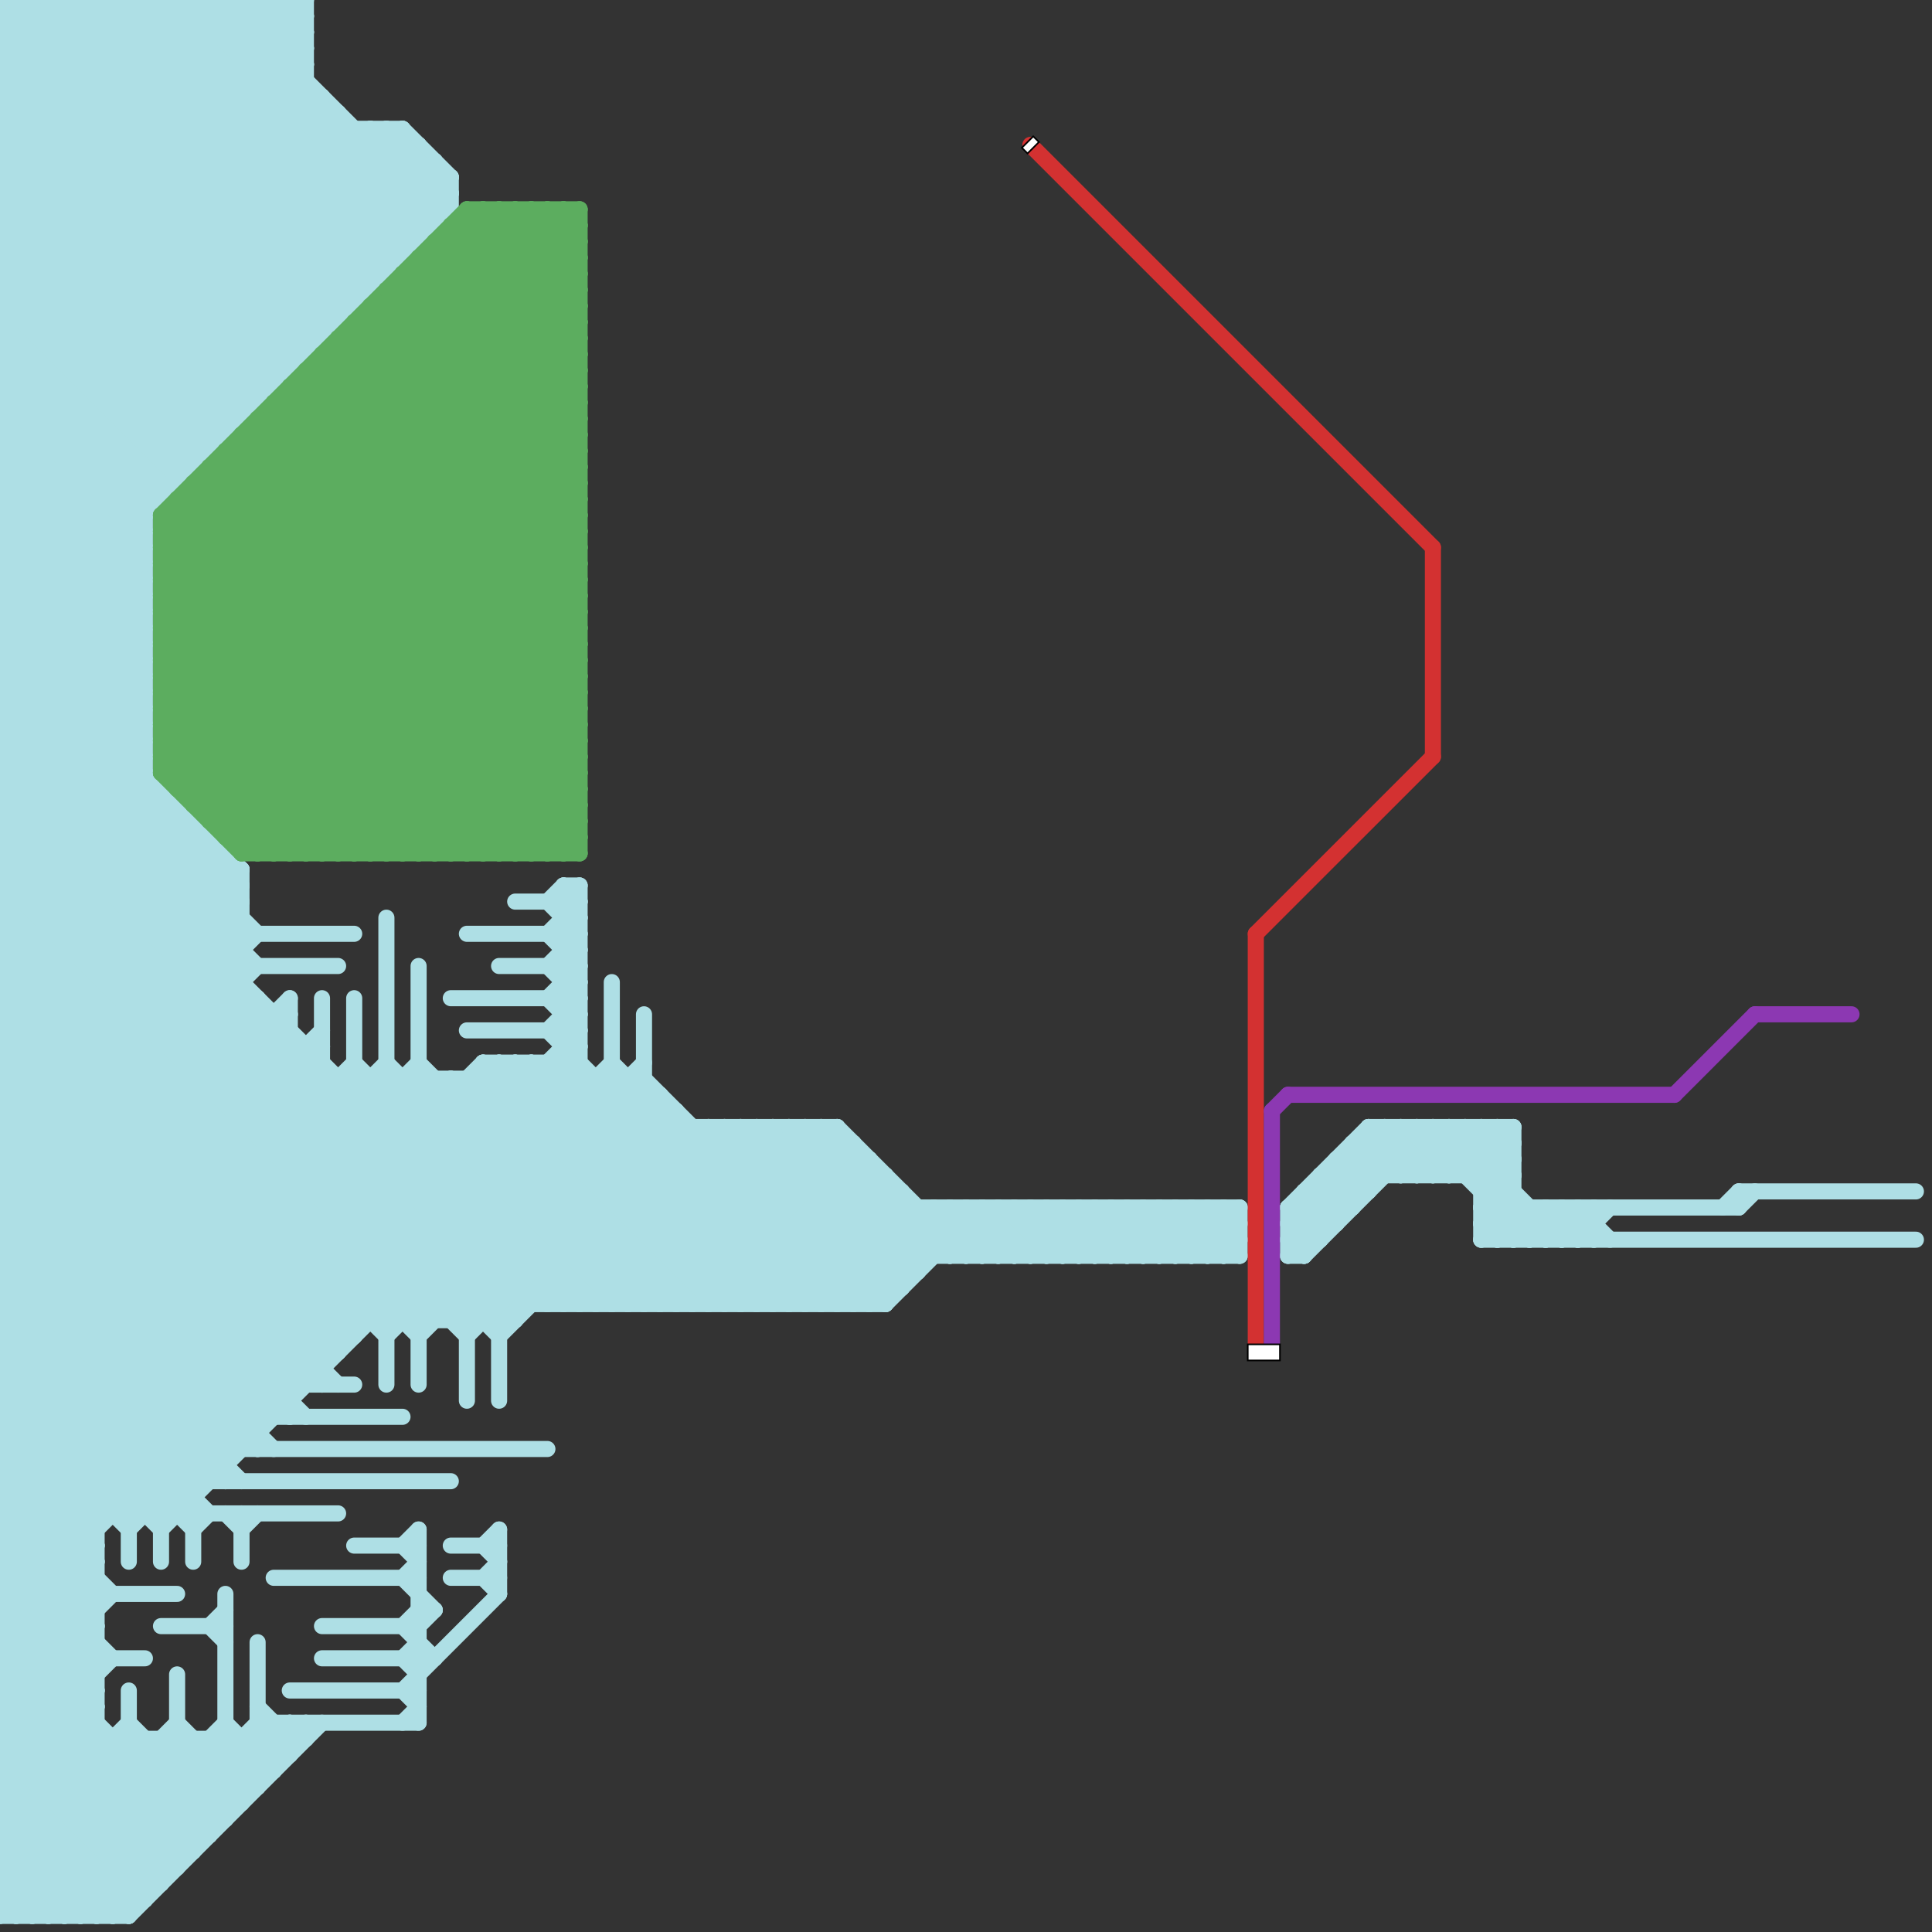 
<svg version="1.1" xmlns="http://www.w3.org/2000/svg" viewBox="0 0 120 120">
<rect x="0" y="0" width="120" height="120" fill="#333333" stroke="none"/>
<style>text { font: 1px Helvetica; font-weight: 600; white-space: pre; dominant-baseline: central; } line { stroke-width: 1; fill: none; stroke-linecap: round; stroke-linejoin: round; } .c0 { stroke: #aedfe5 } .c1 { stroke: #5cad5f } .c2 { stroke: #d33131 } .c3 { stroke: #8c38b2 }</style><defs></defs><line class="c0" x1="0" y1="104" x2="11" y2="115"/><line class="c0" x1="13" y1="108" x2="16" y2="111"/><line class="c0" x1="15" y1="0" x2="19" y2="4"/><line class="c0" x1="0" y1="17" x2="24" y2="17"/><line class="c0" x1="0" y1="36" x2="26" y2="10"/><line class="c0" x1="67" y1="78" x2="70" y2="75"/><line class="c0" x1="31" y1="82" x2="43" y2="70"/><line class="c0" x1="61" y1="78" x2="64" y2="75"/><line class="c0" x1="47" y1="70" x2="56" y2="79"/><line class="c0" x1="0" y1="106" x2="6" y2="106"/><line class="c0" x1="9" y1="0" x2="9" y2="94"/><line class="c0" x1="69" y1="78" x2="72" y2="75"/><line class="c0" x1="0" y1="3" x2="3" y2="0"/><line class="c0" x1="0" y1="33" x2="25" y2="8"/><line class="c0" x1="16" y1="108" x2="17" y2="109"/><line class="c0" x1="44" y1="81" x2="53" y2="72"/><line class="c0" x1="0" y1="109" x2="9" y2="118"/><line class="c0" x1="26" y1="100" x2="27" y2="100"/><line class="c0" x1="9" y1="108" x2="9" y2="118"/><line class="c0" x1="50" y1="70" x2="58" y2="78"/><line class="c0" x1="0" y1="61" x2="15" y2="61"/><line class="c0" x1="0" y1="109" x2="6" y2="103"/><line class="c0" x1="93" y1="70" x2="94" y2="71"/><line class="c0" x1="0" y1="95" x2="6" y2="101"/><line class="c0" x1="34" y1="56" x2="36" y2="58"/><line class="c0" x1="0" y1="97" x2="6" y2="103"/><line class="c0" x1="0" y1="37" x2="9" y2="37"/><line class="c0" x1="0" y1="29" x2="12" y2="29"/><line class="c0" x1="0" y1="86" x2="8" y2="94"/><line class="c0" x1="0" y1="17" x2="12" y2="29"/><line class="c0" x1="65" y1="75" x2="65" y2="78"/><line class="c0" x1="62" y1="75" x2="65" y2="78"/><line class="c0" x1="0" y1="5" x2="18" y2="23"/><line class="c0" x1="0" y1="96" x2="6" y2="96"/><line class="c0" x1="0" y1="52" x2="31" y2="83"/><line class="c0" x1="64" y1="75" x2="67" y2="78"/><line class="c0" x1="32" y1="66" x2="47" y2="81"/><line class="c0" x1="0" y1="17" x2="17" y2="0"/><line class="c0" x1="30" y1="96" x2="31" y2="97"/><line class="c0" x1="0" y1="69" x2="42" y2="69"/><line class="c0" x1="0" y1="82" x2="32" y2="82"/><line class="c0" x1="26" y1="60" x2="26" y2="86"/><line class="c0" x1="0" y1="84" x2="21" y2="84"/><line class="c0" x1="0" y1="52" x2="13" y2="52"/><line class="c0" x1="25" y1="8" x2="25" y2="16"/><line class="c0" x1="31" y1="95" x2="31" y2="99"/><line class="c0" x1="0" y1="28" x2="21" y2="7"/><line class="c0" x1="0" y1="56" x2="9" y2="47"/><line class="c0" x1="0" y1="58" x2="9" y2="49"/><line class="c0" x1="0" y1="9" x2="9" y2="0"/><line class="c0" x1="30" y1="66" x2="36" y2="66"/><line class="c0" x1="43" y1="70" x2="43" y2="81"/><line class="c0" x1="82" y1="73" x2="84" y2="75"/><line class="c0" x1="35" y1="56" x2="36" y2="55"/><line class="c0" x1="0" y1="114" x2="13" y2="114"/><line class="c0" x1="94" y1="70" x2="94" y2="77"/><line class="c0" x1="35" y1="58" x2="36" y2="57"/><line class="c0" x1="90" y1="70" x2="97" y2="77"/><line class="c0" x1="0" y1="114" x2="5" y2="119"/><line class="c0" x1="12" y1="51" x2="12" y2="97"/><line class="c0" x1="34" y1="62" x2="36" y2="60"/><line class="c0" x1="83" y1="72" x2="94" y2="72"/><line class="c0" x1="34" y1="64" x2="36" y2="62"/><line class="c0" x1="0" y1="7" x2="7" y2="0"/><line class="c0" x1="7" y1="108" x2="7" y2="119"/><line class="c0" x1="88" y1="70" x2="88" y2="73"/><line class="c0" x1="0" y1="64" x2="18" y2="64"/><line class="c0" x1="0" y1="39" x2="9" y2="39"/><line class="c0" x1="51" y1="81" x2="57" y2="75"/><line class="c0" x1="0" y1="117" x2="2" y2="119"/><line class="c0" x1="31" y1="60" x2="36" y2="60"/><line class="c0" x1="28" y1="62" x2="36" y2="62"/><line class="c0" x1="0" y1="21" x2="10" y2="31"/><line class="c0" x1="90" y1="70" x2="90" y2="73"/><line class="c0" x1="80" y1="75" x2="80" y2="78"/><line class="c0" x1="87" y1="73" x2="90" y2="70"/><line class="c0" x1="20" y1="101" x2="26" y2="101"/><line class="c0" x1="0" y1="28" x2="9" y2="37"/><line class="c0" x1="0" y1="22" x2="9" y2="31"/><line class="c0" x1="19" y1="0" x2="19" y2="22"/><line class="c0" x1="0" y1="32" x2="24" y2="8"/><line class="c0" x1="35" y1="60" x2="36" y2="61"/><line class="c0" x1="35" y1="62" x2="36" y2="63"/><line class="c0" x1="0" y1="27" x2="14" y2="27"/><line class="c0" x1="20" y1="103" x2="27" y2="103"/><line class="c0" x1="80" y1="75" x2="84" y2="75"/><line class="c0" x1="0" y1="24" x2="19" y2="5"/><line class="c0" x1="0" y1="35" x2="26" y2="9"/><line class="c0" x1="89" y1="73" x2="92" y2="70"/><line class="c0" x1="14" y1="99" x2="14" y2="113"/><line class="c0" x1="72" y1="78" x2="75" y2="75"/><line class="c0" x1="18" y1="105" x2="26" y2="105"/><line class="c0" x1="96" y1="75" x2="96" y2="77"/><line class="c0" x1="11" y1="104" x2="11" y2="116"/><line class="c0" x1="0" y1="117" x2="9" y2="108"/><line class="c0" x1="0" y1="75" x2="77" y2="75"/><line class="c0" x1="70" y1="78" x2="73" y2="75"/><line class="c0" x1="44" y1="70" x2="44" y2="81"/><line class="c0" x1="0" y1="65" x2="21" y2="86"/><line class="c0" x1="36" y1="55" x2="36" y2="81"/><line class="c0" x1="34" y1="62" x2="36" y2="64"/><line class="c0" x1="0" y1="113" x2="6" y2="119"/><line class="c0" x1="7" y1="0" x2="24" y2="17"/><line class="c0" x1="0" y1="16" x2="25" y2="16"/><line class="c0" x1="0" y1="118" x2="11" y2="107"/><line class="c0" x1="22" y1="96" x2="26" y2="96"/><line class="c0" x1="0" y1="8" x2="25" y2="8"/><line class="c0" x1="0" y1="70" x2="18" y2="88"/><line class="c0" x1="65" y1="75" x2="68" y2="78"/><line class="c0" x1="18" y1="107" x2="19" y2="108"/><line class="c0" x1="24" y1="8" x2="24" y2="17"/><line class="c0" x1="25" y1="107" x2="26" y2="106"/><line class="c0" x1="0" y1="36" x2="9" y2="36"/><line class="c0" x1="81" y1="78" x2="89" y2="70"/><line class="c0" x1="0" y1="87" x2="8" y2="95"/><line class="c0" x1="0" y1="30" x2="9" y2="39"/><line class="c0" x1="21" y1="67" x2="21" y2="84"/><line class="c0" x1="0" y1="95" x2="6" y2="95"/><line class="c0" x1="37" y1="67" x2="37" y2="81"/><line class="c0" x1="65" y1="78" x2="68" y2="75"/><line class="c0" x1="0" y1="97" x2="6" y2="97"/><line class="c0" x1="12" y1="0" x2="26" y2="14"/><line class="c0" x1="15" y1="94" x2="15" y2="97"/><line class="c0" x1="7" y1="0" x2="7" y2="94"/><line class="c0" x1="73" y1="78" x2="76" y2="75"/><line class="c0" x1="60" y1="78" x2="63" y2="75"/><line class="c0" x1="0" y1="67" x2="14" y2="53"/><line class="c0" x1="0" y1="80" x2="56" y2="80"/><line class="c0" x1="29" y1="58" x2="36" y2="58"/><line class="c0" x1="13" y1="101" x2="14" y2="102"/><line class="c0" x1="87" y1="70" x2="90" y2="73"/><line class="c0" x1="81" y1="74" x2="81" y2="78"/><line class="c0" x1="0" y1="57" x2="9" y2="48"/><line class="c0" x1="96" y1="77" x2="98" y2="75"/><line class="c0" x1="44" y1="70" x2="55" y2="81"/><line class="c0" x1="25" y1="67" x2="25" y2="82"/><line class="c0" x1="0" y1="80" x2="18" y2="62"/><line class="c0" x1="0" y1="71" x2="53" y2="71"/><line class="c0" x1="1" y1="119" x2="12" y2="108"/><line class="c0" x1="16" y1="0" x2="19" y2="3"/><line class="c0" x1="98" y1="77" x2="100" y2="75"/><line class="c0" x1="0" y1="83" x2="22" y2="83"/><line class="c0" x1="0" y1="39" x2="15" y2="54"/><line class="c0" x1="91" y1="70" x2="91" y2="73"/><line class="c0" x1="26" y1="101" x2="27" y2="100"/><line class="c0" x1="0" y1="82" x2="12" y2="94"/><line class="c0" x1="0" y1="39" x2="28" y2="11"/><line class="c0" x1="6" y1="0" x2="6" y2="119"/><line class="c0" x1="21" y1="7" x2="21" y2="20"/><line class="c0" x1="92" y1="74" x2="94" y2="72"/><line class="c0" x1="0" y1="1" x2="1" y2="0"/><line class="c0" x1="0" y1="96" x2="7" y2="103"/><line class="c0" x1="92" y1="76" x2="94" y2="74"/><line class="c0" x1="0" y1="38" x2="9" y2="38"/><line class="c0" x1="90" y1="73" x2="93" y2="70"/><line class="c0" x1="25" y1="8" x2="28" y2="11"/><line class="c0" x1="0" y1="38" x2="9" y2="47"/><line class="c0" x1="80" y1="76" x2="86" y2="70"/><line class="c0" x1="0" y1="75" x2="15" y2="90"/><line class="c0" x1="52" y1="70" x2="52" y2="81"/><line class="c0" x1="0" y1="70" x2="15" y2="55"/><line class="c0" x1="10" y1="49" x2="10" y2="97"/><line class="c0" x1="0" y1="72" x2="15" y2="57"/><line class="c0" x1="0" y1="73" x2="55" y2="73"/><line class="c0" x1="0" y1="115" x2="12" y2="115"/><line class="c0" x1="0" y1="23" x2="19" y2="4"/><line class="c0" x1="47" y1="70" x2="47" y2="81"/><line class="c0" x1="0" y1="46" x2="35" y2="81"/><line class="c0" x1="0" y1="95" x2="28" y2="67"/><line class="c0" x1="0" y1="111" x2="16" y2="111"/><line class="c0" x1="0" y1="18" x2="23" y2="18"/><line class="c0" x1="0" y1="118" x2="9" y2="118"/><line class="c0" x1="91" y1="70" x2="94" y2="73"/><line class="c0" x1="0" y1="76" x2="77" y2="76"/><line class="c0" x1="0" y1="108" x2="9" y2="117"/><line class="c0" x1="76" y1="75" x2="76" y2="78"/><line class="c0" x1="73" y1="75" x2="76" y2="78"/><line class="c0" x1="93" y1="70" x2="93" y2="77"/><line class="c0" x1="35" y1="64" x2="36" y2="63"/><line class="c0" x1="0" y1="60" x2="22" y2="82"/><line class="c0" x1="50" y1="70" x2="50" y2="81"/><line class="c0" x1="0" y1="105" x2="6" y2="105"/><line class="c0" x1="0" y1="35" x2="9" y2="35"/><line class="c0" x1="0" y1="108" x2="6" y2="102"/><line class="c0" x1="0" y1="98" x2="32" y2="66"/><line class="c0" x1="26" y1="83" x2="41" y2="68"/><line class="c0" x1="0" y1="27" x2="9" y2="36"/><line class="c0" x1="25" y1="101" x2="27" y2="103"/><line class="c0" x1="0" y1="56" x2="15" y2="56"/><line class="c0" x1="0" y1="5" x2="5" y2="0"/><line class="c0" x1="1" y1="0" x2="21" y2="20"/><line class="c0" x1="30" y1="66" x2="45" y2="81"/><line class="c0" x1="14" y1="53" x2="14" y2="92"/><line class="c0" x1="0" y1="90" x2="24" y2="66"/><line class="c0" x1="0" y1="49" x2="10" y2="49"/><line class="c0" x1="51" y1="70" x2="59" y2="78"/><line class="c0" x1="0" y1="62" x2="16" y2="62"/><line class="c0" x1="84" y1="71" x2="86" y2="73"/><line class="c0" x1="0" y1="107" x2="10" y2="117"/><line class="c0" x1="31" y1="66" x2="46" y2="81"/><line class="c0" x1="0" y1="68" x2="14" y2="54"/><line class="c0" x1="17" y1="0" x2="17" y2="24"/><line class="c0" x1="27" y1="10" x2="27" y2="14"/><line class="c0" x1="0" y1="4" x2="19" y2="4"/><line class="c0" x1="14" y1="0" x2="27" y2="13"/><line class="c0" x1="45" y1="70" x2="55" y2="80"/><line class="c0" x1="0" y1="107" x2="6" y2="101"/><line class="c0" x1="0" y1="49" x2="32" y2="81"/><line class="c0" x1="0" y1="112" x2="7" y2="119"/><line class="c0" x1="0" y1="54" x2="9" y2="45"/><line class="c0" x1="0" y1="101" x2="36" y2="65"/><line class="c0" x1="0" y1="6" x2="6" y2="0"/><line class="c0" x1="35" y1="61" x2="36" y2="61"/><line class="c0" x1="20" y1="6" x2="20" y2="21"/><line class="c0" x1="92" y1="76" x2="93" y2="77"/><line class="c0" x1="35" y1="63" x2="36" y2="63"/><line class="c0" x1="0" y1="115" x2="4" y2="119"/><line class="c0" x1="0" y1="76" x2="14" y2="90"/><line class="c0" x1="0" y1="102" x2="6" y2="102"/><line class="c0" x1="35" y1="55" x2="36" y2="55"/><line class="c0" x1="92" y1="73" x2="94" y2="71"/><line class="c0" x1="8" y1="108" x2="13" y2="113"/><line class="c0" x1="92" y1="75" x2="94" y2="73"/><line class="c0" x1="0" y1="81" x2="13" y2="94"/><line class="c0" x1="8" y1="95" x2="36" y2="67"/><line class="c0" x1="92" y1="77" x2="94" y2="75"/><line class="c0" x1="0" y1="64" x2="20" y2="84"/><line class="c0" x1="34" y1="66" x2="49" y2="81"/><line class="c0" x1="0" y1="44" x2="9" y2="35"/><line class="c0" x1="0" y1="46" x2="9" y2="37"/><line class="c0" x1="0" y1="29" x2="9" y2="38"/><line class="c0" x1="0" y1="44" x2="9" y2="44"/><line class="c0" x1="0" y1="46" x2="9" y2="46"/><line class="c0" x1="0" y1="3" x2="19" y2="22"/><line class="c0" x1="0" y1="69" x2="15" y2="54"/><line class="c0" x1="0" y1="109" x2="18" y2="109"/><line class="c0" x1="0" y1="71" x2="15" y2="56"/><line class="c0" x1="47" y1="81" x2="55" y2="73"/><line class="c0" x1="38" y1="81" x2="49" y2="70"/><line class="c0" x1="12" y1="95" x2="13" y2="94"/><line class="c0" x1="0" y1="91" x2="6" y2="97"/><line class="c0" x1="25" y1="103" x2="26" y2="104"/><line class="c0" x1="46" y1="81" x2="54" y2="73"/><line class="c0" x1="42" y1="69" x2="42" y2="81"/><line class="c0" x1="24" y1="67" x2="38" y2="81"/><line class="c0" x1="23" y1="67" x2="23" y2="82"/><line class="c0" x1="17" y1="98" x2="26" y2="98"/><line class="c0" x1="2" y1="0" x2="2" y2="119"/><line class="c0" x1="40" y1="81" x2="51" y2="70"/><line class="c0" x1="13" y1="52" x2="13" y2="92"/><line class="c0" x1="85" y1="70" x2="94" y2="70"/><line class="c0" x1="26" y1="67" x2="40" y2="81"/><line class="c0" x1="0" y1="9" x2="26" y2="9"/><line class="c0" x1="18" y1="107" x2="18" y2="109"/><line class="c0" x1="0" y1="16" x2="16" y2="0"/><line class="c0" x1="22" y1="8" x2="22" y2="19"/><line class="c0" x1="30" y1="66" x2="30" y2="82"/><line class="c0" x1="0" y1="63" x2="12" y2="51"/><line class="c0" x1="13" y1="108" x2="13" y2="114"/><line class="c0" x1="17" y1="107" x2="17" y2="110"/><line class="c0" x1="0" y1="6" x2="20" y2="6"/><line class="c0" x1="35" y1="81" x2="46" y2="70"/><line class="c0" x1="92" y1="75" x2="94" y2="77"/><line class="c0" x1="0" y1="45" x2="9" y2="36"/><line class="c0" x1="0" y1="45" x2="9" y2="45"/><line class="c0" x1="0" y1="2" x2="19" y2="21"/><line class="c0" x1="84" y1="71" x2="84" y2="75"/><line class="c0" x1="80" y1="77" x2="82" y2="77"/><line class="c0" x1="0" y1="51" x2="31" y2="82"/><line class="c0" x1="0" y1="37" x2="9" y2="46"/><line class="c0" x1="35" y1="55" x2="35" y2="81"/><line class="c0" x1="29" y1="67" x2="29" y2="87"/><line class="c0" x1="0" y1="76" x2="16" y2="60"/><line class="c0" x1="70" y1="75" x2="70" y2="78"/><line class="c0" x1="0" y1="104" x2="6" y2="104"/><line class="c0" x1="0" y1="96" x2="30" y2="66"/><line class="c0" x1="4" y1="0" x2="22" y2="18"/><line class="c0" x1="6" y1="0" x2="23" y2="17"/><line class="c0" x1="0" y1="103" x2="9" y2="103"/><line class="c0" x1="0" y1="10" x2="10" y2="0"/><line class="c0" x1="49" y1="81" x2="56" y2="74"/><line class="c0" x1="33" y1="66" x2="33" y2="81"/><line class="c0" x1="0" y1="92" x2="7" y2="99"/><line class="c0" x1="0" y1="0" x2="0" y2="119"/><line class="c0" x1="15" y1="54" x2="15" y2="90"/><line class="c0" x1="0" y1="57" x2="15" y2="57"/><line class="c0" x1="24" y1="66" x2="39" y2="81"/><line class="c0" x1="0" y1="59" x2="15" y2="59"/><line class="c0" x1="83" y1="72" x2="83" y2="76"/><line class="c0" x1="80" y1="78" x2="88" y2="70"/><line class="c0" x1="46" y1="70" x2="56" y2="80"/><line class="c0" x1="17" y1="63" x2="17" y2="88"/><line class="c0" x1="0" y1="93" x2="6" y2="99"/><line class="c0" x1="0" y1="53" x2="14" y2="53"/><line class="c0" x1="0" y1="2" x2="2" y2="0"/><line class="c0" x1="42" y1="81" x2="52" y2="71"/><line class="c0" x1="0" y1="47" x2="34" y2="81"/><line class="c0" x1="0" y1="8" x2="16" y2="24"/><line class="c0" x1="0" y1="81" x2="55" y2="81"/><line class="c0" x1="0" y1="64" x2="12" y2="52"/><line class="c0" x1="25" y1="96" x2="26" y2="97"/><line class="c0" x1="108" y1="74" x2="108" y2="75"/><line class="c0" x1="0" y1="106" x2="10" y2="116"/><line class="c0" x1="87" y1="70" x2="87" y2="73"/><line class="c0" x1="0" y1="3" x2="19" y2="3"/><line class="c0" x1="31" y1="66" x2="31" y2="87"/><line class="c0" x1="0" y1="87" x2="18" y2="87"/><line class="c0" x1="0" y1="5" x2="19" y2="5"/><line class="c0" x1="0" y1="25" x2="19" y2="6"/><line class="c0" x1="58" y1="75" x2="58" y2="78"/><line class="c0" x1="0" y1="91" x2="14" y2="91"/><line class="c0" x1="11" y1="0" x2="26" y2="15"/><line class="c0" x1="0" y1="65" x2="20" y2="65"/><line class="c0" x1="89" y1="70" x2="89" y2="73"/><line class="c0" x1="0" y1="50" x2="32" y2="82"/><line class="c0" x1="0" y1="93" x2="26" y2="67"/><line class="c0" x1="0" y1="4" x2="4" y2="0"/><line class="c0" x1="60" y1="75" x2="60" y2="78"/><line class="c0" x1="0" y1="47" x2="9" y2="38"/><line class="c0" x1="0" y1="100" x2="36" y2="64"/><line class="c0" x1="95" y1="77" x2="97" y2="75"/><line class="c0" x1="0" y1="47" x2="9" y2="47"/><line class="c0" x1="55" y1="73" x2="55" y2="81"/><line class="c0" x1="0" y1="90" x2="6" y2="96"/><line class="c0" x1="3" y1="0" x2="3" y2="119"/><line class="c0" x1="0" y1="77" x2="15" y2="62"/><line class="c0" x1="25" y1="101" x2="26" y2="100"/><line class="c0" x1="8" y1="94" x2="36" y2="66"/><line class="c0" x1="97" y1="77" x2="99" y2="75"/><line class="c0" x1="0" y1="79" x2="57" y2="79"/><line class="c0" x1="81" y1="74" x2="83" y2="76"/><line class="c0" x1="41" y1="81" x2="52" y2="70"/><line class="c0" x1="16" y1="107" x2="18" y2="109"/><line class="c0" x1="15" y1="95" x2="16" y2="94"/><line class="c0" x1="0" y1="65" x2="13" y2="52"/><line class="c0" x1="0" y1="9" x2="16" y2="25"/><line class="c0" x1="40" y1="67" x2="54" y2="81"/><line class="c0" x1="81" y1="75" x2="82" y2="76"/><line class="c0" x1="0" y1="119" x2="8" y2="119"/><line class="c0" x1="5" y1="0" x2="5" y2="119"/><line class="c0" x1="49" y1="70" x2="49" y2="81"/><line class="c0" x1="7" y1="119" x2="19" y2="107"/><line class="c0" x1="10" y1="94" x2="38" y2="66"/><line class="c0" x1="0" y1="19" x2="11" y2="30"/><line class="c0" x1="0" y1="2" x2="19" y2="2"/><line class="c0" x1="0" y1="72" x2="54" y2="72"/><line class="c0" x1="34" y1="58" x2="36" y2="56"/><line class="c0" x1="84" y1="72" x2="85" y2="73"/><line class="c0" x1="34" y1="60" x2="36" y2="58"/><line class="c0" x1="0" y1="14" x2="13" y2="27"/><line class="c0" x1="14" y1="0" x2="14" y2="27"/><line class="c0" x1="0" y1="18" x2="18" y2="0"/><line class="c0" x1="0" y1="66" x2="20" y2="66"/><line class="c0" x1="76" y1="78" x2="77" y2="77"/><line class="c0" x1="2" y1="119" x2="14" y2="107"/><line class="c0" x1="71" y1="75" x2="71" y2="78"/><line class="c0" x1="16" y1="0" x2="16" y2="25"/><line class="c0" x1="85" y1="70" x2="85" y2="74"/><line class="c0" x1="97" y1="75" x2="99" y2="77"/><line class="c0" x1="73" y1="75" x2="73" y2="78"/><line class="c0" x1="0" y1="116" x2="3" y2="119"/><line class="c0" x1="0" y1="20" x2="21" y2="20"/><line class="c0" x1="38" y1="66" x2="53" y2="81"/><line class="c0" x1="3" y1="119" x2="14" y2="108"/><line class="c0" x1="0" y1="58" x2="24" y2="82"/><line class="c0" x1="70" y1="75" x2="73" y2="78"/><line class="c0" x1="0" y1="36" x2="9" y2="45"/><line class="c0" x1="38" y1="67" x2="52" y2="81"/><line class="c0" x1="0" y1="27" x2="20" y2="7"/><line class="c0" x1="0" y1="113" x2="14" y2="113"/><line class="c0" x1="0" y1="8" x2="8" y2="0"/><line class="c0" x1="0" y1="63" x2="21" y2="84"/><line class="c0" x1="22" y1="67" x2="36" y2="81"/><line class="c0" x1="34" y1="58" x2="36" y2="60"/><line class="c0" x1="34" y1="60" x2="36" y2="62"/><line class="c0" x1="0" y1="116" x2="8" y2="108"/><line class="c0" x1="0" y1="7" x2="21" y2="7"/><line class="c0" x1="26" y1="9" x2="26" y2="15"/><line class="c0" x1="0" y1="60" x2="21" y2="60"/><line class="c0" x1="63" y1="78" x2="66" y2="75"/><line class="c0" x1="0" y1="23" x2="9" y2="32"/><line class="c0" x1="30" y1="67" x2="44" y2="81"/><line class="c0" x1="25" y1="103" x2="26" y2="102"/><line class="c0" x1="0" y1="32" x2="9" y2="32"/><line class="c0" x1="16" y1="62" x2="16" y2="90"/><line class="c0" x1="58" y1="75" x2="61" y2="78"/><line class="c0" x1="66" y1="75" x2="66" y2="78"/><line class="c0" x1="30" y1="98" x2="31" y2="99"/><line class="c0" x1="63" y1="75" x2="66" y2="78"/><line class="c0" x1="0" y1="94" x2="21" y2="94"/><line class="c0" x1="10" y1="108" x2="10" y2="117"/><line class="c0" x1="0" y1="85" x2="20" y2="85"/><line class="c0" x1="0" y1="45" x2="15" y2="60"/><line class="c0" x1="48" y1="70" x2="57" y2="79"/><line class="c0" x1="34" y1="56" x2="35" y2="55"/><line class="c0" x1="60" y1="75" x2="63" y2="78"/><line class="c0" x1="68" y1="75" x2="68" y2="78"/><line class="c0" x1="67" y1="75" x2="67" y2="78"/><line class="c0" x1="0" y1="92" x2="26" y2="66"/><line class="c0" x1="8" y1="119" x2="20" y2="107"/><line class="c0" x1="85" y1="71" x2="87" y2="73"/><line class="c0" x1="0" y1="14" x2="14" y2="0"/><line class="c0" x1="0" y1="53" x2="9" y2="44"/><line class="c0" x1="0" y1="55" x2="9" y2="46"/><line class="c0" x1="32" y1="66" x2="32" y2="82"/><line class="c0" x1="0" y1="86" x2="20" y2="66"/><line class="c0" x1="0" y1="55" x2="27" y2="82"/><line class="c0" x1="108" y1="74" x2="119" y2="74"/><line class="c0" x1="16" y1="106" x2="18" y2="108"/><line class="c0" x1="0" y1="98" x2="6" y2="104"/><line class="c0" x1="23" y1="8" x2="28" y2="13"/><line class="c0" x1="0" y1="66" x2="13" y2="53"/><line class="c0" x1="0" y1="117" x2="10" y2="117"/><line class="c0" x1="30" y1="96" x2="31" y2="95"/><line class="c0" x1="0" y1="12" x2="12" y2="0"/><line class="c0" x1="5" y1="119" x2="17" y2="107"/><line class="c0" x1="98" y1="75" x2="100" y2="77"/><line class="c0" x1="0" y1="34" x2="9" y2="34"/><line class="c0" x1="107" y1="75" x2="108" y2="74"/><line class="c0" x1="0" y1="99" x2="11" y2="99"/><line class="c0" x1="71" y1="75" x2="74" y2="78"/><line class="c0" x1="0" y1="34" x2="9" y2="43"/><line class="c0" x1="0" y1="91" x2="24" y2="67"/><line class="c0" x1="22" y1="62" x2="22" y2="83"/><line class="c0" x1="93" y1="77" x2="95" y2="75"/><line class="c0" x1="86" y1="70" x2="86" y2="73"/><line class="c0" x1="0" y1="28" x2="13" y2="28"/><line class="c0" x1="0" y1="10" x2="27" y2="10"/><line class="c0" x1="0" y1="52" x2="9" y2="43"/><line class="c0" x1="0" y1="14" x2="27" y2="14"/><line class="c0" x1="0" y1="60" x2="10" y2="50"/><line class="c0" x1="1" y1="0" x2="1" y2="119"/><line class="c0" x1="71" y1="78" x2="74" y2="75"/><line class="c0" x1="0" y1="108" x2="19" y2="108"/><line class="c0" x1="39" y1="81" x2="50" y2="70"/><line class="c0" x1="80" y1="75" x2="85" y2="70"/><line class="c0" x1="26" y1="95" x2="26" y2="107"/><line class="c0" x1="99" y1="75" x2="99" y2="77"/><line class="c0" x1="0" y1="59" x2="24" y2="83"/><line class="c0" x1="54" y1="81" x2="60" y2="75"/><line class="c0" x1="0" y1="35" x2="9" y2="44"/><line class="c0" x1="0" y1="69" x2="19" y2="88"/><line class="c0" x1="0" y1="101" x2="13" y2="114"/><line class="c0" x1="66" y1="78" x2="69" y2="75"/><line class="c0" x1="92" y1="76" x2="99" y2="76"/><line class="c0" x1="0" y1="62" x2="21" y2="83"/><line class="c0" x1="0" y1="6" x2="17" y2="23"/><line class="c0" x1="0" y1="100" x2="6" y2="106"/><line class="c0" x1="53" y1="71" x2="53" y2="81"/><line class="c0" x1="11" y1="50" x2="11" y2="94"/><line class="c0" x1="81" y1="74" x2="85" y2="74"/><line class="c0" x1="41" y1="68" x2="41" y2="81"/><line class="c0" x1="0" y1="74" x2="16" y2="90"/><line class="c0" x1="0" y1="19" x2="22" y2="19"/><line class="c0" x1="0" y1="26" x2="15" y2="26"/><line class="c0" x1="34" y1="64" x2="51" y2="81"/><line class="c0" x1="35" y1="60" x2="36" y2="59"/><line class="c0" x1="69" y1="75" x2="69" y2="78"/><line class="c0" x1="35" y1="62" x2="36" y2="61"/><line class="c0" x1="88" y1="73" x2="91" y2="70"/><line class="c0" x1="25" y1="105" x2="26" y2="106"/><line class="c0" x1="66" y1="75" x2="69" y2="78"/><line class="c0" x1="0" y1="13" x2="14" y2="27"/><line class="c0" x1="0" y1="101" x2="6" y2="101"/><line class="c0" x1="0" y1="1" x2="20" y2="21"/><line class="c0" x1="35" y1="56" x2="36" y2="57"/><line class="c0" x1="0" y1="30" x2="22" y2="8"/><line class="c0" x1="0" y1="25" x2="9" y2="34"/><line class="c0" x1="15" y1="0" x2="15" y2="26"/><line class="c0" x1="35" y1="58" x2="36" y2="59"/><line class="c0" x1="5" y1="0" x2="23" y2="18"/><line class="c0" x1="68" y1="75" x2="71" y2="78"/><line class="c0" x1="0" y1="11" x2="15" y2="26"/><line class="c0" x1="0" y1="92" x2="28" y2="92"/><line class="c0" x1="17" y1="0" x2="19" y2="2"/><line class="c0" x1="11" y1="108" x2="15" y2="112"/><line class="c0" x1="45" y1="70" x2="45" y2="81"/><line class="c0" x1="26" y1="82" x2="40" y2="68"/><line class="c0" x1="83" y1="72" x2="85" y2="74"/><line class="c0" x1="0" y1="74" x2="16" y2="58"/><line class="c0" x1="56" y1="74" x2="56" y2="80"/><line class="c0" x1="43" y1="81" x2="53" y2="71"/><line class="c0" x1="28" y1="67" x2="28" y2="82"/><line class="c0" x1="0" y1="61" x2="22" y2="83"/><line class="c0" x1="0" y1="87" x2="20" y2="67"/><line class="c0" x1="0" y1="115" x2="8" y2="107"/><line class="c0" x1="23" y1="8" x2="23" y2="18"/><line class="c0" x1="46" y1="70" x2="46" y2="81"/><line class="c0" x1="10" y1="0" x2="25" y2="15"/><line class="c0" x1="0" y1="62" x2="11" y2="51"/><line class="c0" x1="0" y1="73" x2="17" y2="90"/><line class="c0" x1="85" y1="70" x2="88" y2="73"/><line class="c0" x1="0" y1="103" x2="6" y2="97"/><line class="c0" x1="24" y1="8" x2="28" y2="12"/><line class="c0" x1="0" y1="82" x2="18" y2="64"/><line class="c0" x1="0" y1="93" x2="12" y2="93"/><line class="c0" x1="14" y1="108" x2="16" y2="110"/><line class="c0" x1="28" y1="98" x2="31" y2="98"/><line class="c0" x1="29" y1="83" x2="42" y2="70"/><line class="c0" x1="0" y1="98" x2="6" y2="98"/><line class="c0" x1="13" y1="0" x2="27" y2="14"/><line class="c0" x1="108" y1="75" x2="109" y2="74"/><line class="c0" x1="13" y1="101" x2="14" y2="100"/><line class="c0" x1="0" y1="33" x2="9" y2="33"/><line class="c0" x1="0" y1="79" x2="13" y2="92"/><line class="c0" x1="0" y1="89" x2="22" y2="67"/><line class="c0" x1="0" y1="33" x2="9" y2="42"/><line class="c0" x1="74" y1="78" x2="77" y2="75"/><line class="c0" x1="68" y1="78" x2="71" y2="75"/><line class="c0" x1="16" y1="102" x2="16" y2="111"/><line class="c0" x1="0" y1="18" x2="11" y2="29"/><line class="c0" x1="0" y1="44" x2="16" y2="60"/><line class="c0" x1="32" y1="56" x2="36" y2="56"/><line class="c0" x1="0" y1="24" x2="17" y2="24"/><line class="c0" x1="20" y1="62" x2="20" y2="86"/><line class="c0" x1="28" y1="82" x2="41" y2="69"/><line class="c0" x1="0" y1="84" x2="10" y2="94"/><line class="c0" x1="0" y1="59" x2="10" y2="49"/><line class="c0" x1="0" y1="70" x2="52" y2="70"/><line class="c0" x1="80" y1="76" x2="83" y2="76"/><line class="c0" x1="77" y1="75" x2="77" y2="78"/><line class="c0" x1="74" y1="75" x2="77" y2="78"/><line class="c0" x1="0" y1="48" x2="33" y2="81"/><line class="c0" x1="0" y1="110" x2="7" y2="103"/><line class="c0" x1="0" y1="81" x2="18" y2="63"/><line class="c0" x1="67" y1="75" x2="70" y2="78"/><line class="c0" x1="88" y1="70" x2="95" y2="77"/><line class="c0" x1="8" y1="105" x2="8" y2="119"/><line class="c0" x1="39" y1="67" x2="39" y2="81"/><line class="c0" x1="95" y1="75" x2="95" y2="77"/><line class="c0" x1="12" y1="108" x2="12" y2="115"/><line class="c0" x1="0" y1="111" x2="6" y2="105"/><line class="c0" x1="8" y1="0" x2="8" y2="97"/><line class="c0" x1="72" y1="75" x2="72" y2="78"/><line class="c0" x1="0" y1="113" x2="6" y2="107"/><line class="c0" x1="0" y1="105" x2="6" y2="99"/><line class="c0" x1="75" y1="78" x2="77" y2="76"/><line class="c0" x1="91" y1="73" x2="94" y2="70"/><line class="c0" x1="0" y1="7" x2="17" y2="24"/><line class="c0" x1="0" y1="99" x2="6" y2="105"/><line class="c0" x1="69" y1="75" x2="72" y2="78"/><line class="c0" x1="0" y1="41" x2="9" y2="41"/><line class="c0" x1="0" y1="15" x2="26" y2="15"/><line class="c0" x1="0" y1="22" x2="19" y2="22"/><line class="c0" x1="0" y1="94" x2="27" y2="67"/><line class="c0" x1="0" y1="85" x2="10" y2="95"/><line class="c0" x1="0" y1="100" x2="6" y2="100"/><line class="c0" x1="0" y1="37" x2="27" y2="10"/><line class="c0" x1="50" y1="81" x2="56" y2="75"/><line class="c0" x1="0" y1="0" x2="20" y2="20"/><line class="c0" x1="48" y1="70" x2="48" y2="81"/><line class="c0" x1="62" y1="78" x2="65" y2="75"/><line class="c0" x1="0" y1="67" x2="40" y2="67"/><line class="c0" x1="97" y1="75" x2="97" y2="77"/><line class="c0" x1="84" y1="71" x2="94" y2="71"/><line class="c0" x1="63" y1="75" x2="63" y2="78"/><line class="c0" x1="0" y1="10" x2="15" y2="25"/><line class="c0" x1="25" y1="98" x2="27" y2="100"/><line class="c0" x1="82" y1="74" x2="83" y2="75"/><line class="c0" x1="52" y1="81" x2="58" y2="75"/><line class="c0" x1="9" y1="0" x2="25" y2="16"/><line class="c0" x1="26" y1="66" x2="41" y2="81"/><line class="c0" x1="0" y1="50" x2="11" y2="50"/><line class="c0" x1="0" y1="55" x2="15" y2="55"/><line class="c0" x1="11" y1="107" x2="15" y2="111"/><line class="c0" x1="92" y1="74" x2="94" y2="74"/><line class="c0" x1="0" y1="89" x2="6" y2="95"/><line class="c0" x1="64" y1="78" x2="67" y2="75"/><line class="c0" x1="86" y1="70" x2="89" y2="73"/><line class="c0" x1="52" y1="70" x2="60" y2="78"/><line class="c0" x1="31" y1="83" x2="44" y2="70"/><line class="c0" x1="0" y1="77" x2="77" y2="77"/><line class="c0" x1="45" y1="81" x2="54" y2="72"/><line class="c0" x1="0" y1="111" x2="8" y2="119"/><line class="c0" x1="0" y1="53" x2="29" y2="82"/><line class="c0" x1="0" y1="83" x2="18" y2="65"/><line class="c0" x1="80" y1="77" x2="87" y2="70"/><line class="c0" x1="24" y1="83" x2="40" y2="67"/><line class="c0" x1="0" y1="1" x2="19" y2="1"/><line class="c0" x1="0" y1="61" x2="11" y2="50"/><line class="c0" x1="0" y1="56" x2="26" y2="82"/><line class="c0" x1="10" y1="101" x2="14" y2="101"/><line class="c0" x1="35" y1="65" x2="36" y2="65"/><line class="c0" x1="0" y1="102" x2="6" y2="96"/><line class="c0" x1="0" y1="11" x2="11" y2="0"/><line class="c0" x1="0" y1="43" x2="9" y2="34"/><line class="c0" x1="0" y1="43" x2="9" y2="43"/><line class="c0" x1="0" y1="80" x2="12" y2="92"/><line class="c0" x1="29" y1="82" x2="42" y2="69"/><line class="c0" x1="51" y1="70" x2="51" y2="81"/><line class="c0" x1="0" y1="68" x2="18" y2="86"/><line class="c0" x1="0" y1="12" x2="14" y2="26"/><line class="c0" x1="0" y1="75" x2="15" y2="60"/><line class="c0" x1="0" y1="88" x2="22" y2="66"/><line class="c0" x1="0" y1="16" x2="12" y2="28"/><line class="c0" x1="38" y1="61" x2="38" y2="81"/><line class="c0" x1="0" y1="24" x2="9" y2="33"/><line class="c0" x1="0" y1="26" x2="9" y2="35"/><line class="c0" x1="75" y1="75" x2="77" y2="77"/><line class="c0" x1="0" y1="112" x2="15" y2="112"/><line class="c0" x1="35" y1="64" x2="36" y2="65"/><line class="c0" x1="34" y1="81" x2="45" y2="70"/><line class="c0" x1="0" y1="20" x2="19" y2="1"/><line class="c0" x1="0" y1="0" x2="19" y2="0"/><line class="c0" x1="24" y1="82" x2="40" y2="66"/><line class="c0" x1="0" y1="22" x2="19" y2="3"/><line class="c0" x1="13" y1="0" x2="13" y2="28"/><line class="c0" x1="11" y1="0" x2="11" y2="30"/><line class="c0" x1="0" y1="74" x2="56" y2="74"/><line class="c0" x1="2" y1="0" x2="21" y2="19"/><line class="c0" x1="36" y1="81" x2="47" y2="70"/><line class="c0" x1="98" y1="75" x2="98" y2="77"/><line class="c0" x1="0" y1="31" x2="23" y2="8"/><line class="c0" x1="0" y1="99" x2="33" y2="66"/><line class="c0" x1="72" y1="75" x2="75" y2="78"/><line class="c0" x1="0" y1="23" x2="18" y2="23"/><line class="c0" x1="3" y1="0" x2="22" y2="19"/><line class="c0" x1="0" y1="41" x2="28" y2="13"/><line class="c0" x1="0" y1="104" x2="6" y2="98"/><line class="c0" x1="0" y1="11" x2="28" y2="11"/><line class="c0" x1="92" y1="70" x2="94" y2="72"/><line class="c0" x1="0" y1="40" x2="9" y2="40"/><line class="c0" x1="34" y1="66" x2="34" y2="81"/><line class="c0" x1="53" y1="81" x2="59" y2="75"/><line class="c0" x1="0" y1="86" x2="22" y2="86"/><line class="c0" x1="0" y1="32" x2="9" y2="41"/><line class="c0" x1="55" y1="81" x2="61" y2="75"/><line class="c0" x1="0" y1="38" x2="27" y2="11"/><line class="c0" x1="0" y1="15" x2="15" y2="0"/><line class="c0" x1="0" y1="89" x2="16" y2="89"/><line class="c0" x1="33" y1="66" x2="48" y2="81"/><line class="c0" x1="0" y1="54" x2="15" y2="54"/><line class="c0" x1="80" y1="76" x2="81" y2="77"/><line class="c0" x1="0" y1="88" x2="6" y2="94"/><line class="c0" x1="35" y1="66" x2="50" y2="81"/><line class="c0" x1="29" y1="64" x2="36" y2="64"/><line class="c0" x1="0" y1="40" x2="28" y2="12"/><line class="c0" x1="22" y1="66" x2="37" y2="81"/><line class="c0" x1="15" y1="108" x2="15" y2="112"/><line class="c0" x1="83" y1="73" x2="84" y2="74"/><line class="c0" x1="0" y1="54" x2="29" y2="83"/><line class="c0" x1="0" y1="112" x2="6" y2="106"/><line class="c0" x1="0" y1="68" x2="41" y2="68"/><line class="c0" x1="0" y1="41" x2="15" y2="56"/><line class="c0" x1="0" y1="43" x2="15" y2="58"/><line class="c0" x1="59" y1="75" x2="59" y2="78"/><line class="c0" x1="0" y1="57" x2="26" y2="83"/><line class="c0" x1="0" y1="79" x2="16" y2="63"/><line class="c0" x1="16" y1="107" x2="26" y2="107"/><line class="c0" x1="0" y1="107" x2="6" y2="107"/><line class="c0" x1="0" y1="13" x2="28" y2="13"/><line class="c0" x1="0" y1="42" x2="9" y2="33"/><line class="c0" x1="27" y1="67" x2="27" y2="82"/><line class="c0" x1="61" y1="75" x2="61" y2="78"/><line class="c0" x1="0" y1="42" x2="9" y2="42"/><line class="c0" x1="0" y1="49" x2="9" y2="40"/><line class="c0" x1="0" y1="77" x2="15" y2="92"/><line class="c0" x1="0" y1="51" x2="9" y2="42"/><line class="c0" x1="0" y1="84" x2="20" y2="64"/><line class="c0" x1="25" y1="96" x2="26" y2="95"/><line class="c0" x1="4" y1="0" x2="4" y2="119"/><line class="c0" x1="25" y1="98" x2="26" y2="97"/><line class="c0" x1="8" y1="107" x2="14" y2="113"/><line class="c0" x1="0" y1="94" x2="6" y2="100"/><line class="c0" x1="0" y1="90" x2="34" y2="90"/><line class="c0" x1="0" y1="110" x2="17" y2="110"/><line class="c0" x1="80" y1="75" x2="82" y2="77"/><line class="c0" x1="28" y1="67" x2="42" y2="81"/><line class="c0" x1="96" y1="75" x2="98" y2="77"/><line class="c0" x1="0" y1="19" x2="19" y2="0"/><line class="c0" x1="0" y1="21" x2="19" y2="2"/><line class="c0" x1="0" y1="58" x2="22" y2="58"/><line class="c0" x1="0" y1="25" x2="16" y2="25"/><line class="c0" x1="37" y1="81" x2="48" y2="70"/><line class="c0" x1="0" y1="106" x2="7" y2="99"/><line class="c0" x1="0" y1="78" x2="77" y2="78"/><line class="c0" x1="74" y1="75" x2="74" y2="78"/><line class="c0" x1="14" y1="107" x2="17" y2="110"/><line class="c0" x1="0" y1="42" x2="16" y2="58"/><line class="c0" x1="0" y1="105" x2="11" y2="116"/><line class="c0" x1="0" y1="21" x2="20" y2="21"/><line class="c0" x1="0" y1="48" x2="9" y2="39"/><line class="c0" x1="0" y1="48" x2="9" y2="48"/><line class="c0" x1="0" y1="29" x2="21" y2="8"/><line class="c0" x1="82" y1="73" x2="82" y2="77"/><line class="c0" x1="0" y1="88" x2="25" y2="88"/><line class="c0" x1="0" y1="103" x2="12" y2="115"/><line class="c0" x1="19" y1="107" x2="19" y2="108"/><line class="c0" x1="40" y1="63" x2="40" y2="81"/><line class="c0" x1="35" y1="55" x2="36" y2="56"/><line class="c0" x1="80" y1="78" x2="81" y2="78"/><line class="c0" x1="57" y1="75" x2="57" y2="79"/><line class="c0" x1="0" y1="31" x2="9" y2="40"/><line class="c0" x1="0" y1="34" x2="25" y2="9"/><line class="c0" x1="48" y1="81" x2="55" y2="74"/><line class="c0" x1="0" y1="67" x2="19" y2="86"/><line class="c0" x1="0" y1="116" x2="11" y2="116"/><line class="c0" x1="0" y1="26" x2="20" y2="6"/><line class="c0" x1="10" y1="0" x2="10" y2="31"/><line class="c0" x1="0" y1="72" x2="16" y2="88"/><line class="c0" x1="59" y1="78" x2="62" y2="75"/><line class="c0" x1="0" y1="118" x2="1" y2="119"/><line class="c0" x1="0" y1="31" x2="10" y2="31"/><line class="c0" x1="0" y1="4" x2="18" y2="22"/><line class="c0" x1="80" y1="77" x2="81" y2="78"/><line class="c0" x1="24" y1="57" x2="24" y2="86"/><line class="c0" x1="18" y1="0" x2="18" y2="23"/><line class="c0" x1="49" y1="70" x2="57" y2="78"/><line class="c0" x1="0" y1="102" x2="12" y2="114"/><line class="c0" x1="12" y1="0" x2="12" y2="29"/><line class="c0" x1="62" y1="75" x2="62" y2="78"/><line class="c0" x1="0" y1="119" x2="11" y2="108"/><line class="c0" x1="59" y1="75" x2="62" y2="78"/><line class="c0" x1="8" y1="0" x2="24" y2="16"/><line class="c0" x1="0" y1="40" x2="15" y2="55"/><line class="c0" x1="64" y1="75" x2="64" y2="78"/><line class="c0" x1="82" y1="73" x2="94" y2="73"/><line class="c0" x1="61" y1="75" x2="64" y2="78"/><line class="c0" x1="0" y1="78" x2="16" y2="62"/><line class="c0" x1="0" y1="97" x2="31" y2="66"/><line class="c0" x1="0" y1="78" x2="14" y2="92"/><line class="c0" x1="35" y1="57" x2="36" y2="57"/><line class="c0" x1="14" y1="94" x2="15" y2="95"/><line class="c0" x1="0" y1="51" x2="12" y2="51"/><line class="c0" x1="35" y1="59" x2="36" y2="59"/><line class="c0" x1="0" y1="12" x2="28" y2="12"/><line class="c0" x1="0" y1="30" x2="11" y2="30"/><line class="c0" x1="0" y1="66" x2="20" y2="86"/><line class="c0" x1="0" y1="110" x2="8" y2="118"/><line class="c0" x1="29" y1="67" x2="43" y2="81"/><line class="c0" x1="0" y1="114" x2="6" y2="108"/><line class="c0" x1="0" y1="50" x2="9" y2="41"/><line class="c0" x1="25" y1="105" x2="31" y2="99"/><line class="c0" x1="10" y1="95" x2="38" y2="67"/><line class="c0" x1="94" y1="77" x2="96" y2="75"/><line class="c0" x1="0" y1="85" x2="20" y2="65"/><line class="c0" x1="6" y1="119" x2="18" y2="107"/><line class="c0" x1="30" y1="98" x2="31" y2="97"/><line class="c0" x1="0" y1="73" x2="15" y2="58"/><line class="c0" x1="0" y1="71" x2="17" y2="88"/><line class="c0" x1="28" y1="11" x2="28" y2="13"/><line class="c0" x1="54" y1="72" x2="54" y2="81"/><line class="c0" x1="0" y1="15" x2="13" y2="28"/><line class="c0" x1="18" y1="62" x2="18" y2="88"/><line class="c0" x1="4" y1="119" x2="16" y2="107"/><line class="c0" x1="0" y1="63" x2="18" y2="63"/><line class="c0" x1="0" y1="83" x2="12" y2="95"/><line class="c0" x1="18" y1="0" x2="19" y2="1"/><line class="c0" x1="28" y1="96" x2="31" y2="96"/><line class="c0" x1="10" y1="108" x2="14" y2="112"/><line class="c0" x1="0" y1="13" x2="13" y2="0"/><line class="c0" x1="0" y1="20" x2="10" y2="30"/><line class="c0" x1="89" y1="70" x2="96" y2="77"/><line class="c0" x1="75" y1="75" x2="75" y2="78"/><line class="c0" x1="92" y1="75" x2="108" y2="75"/><line class="c0" x1="92" y1="77" x2="119" y2="77"/><line class="c0" x1="92" y1="70" x2="92" y2="77"/><line class="c0" x1="76" y1="75" x2="77" y2="76"/><line class="c0" x1="19" y1="65" x2="19" y2="86"/><line class="c1" x1="10" y1="48" x2="36" y2="48"/><line class="c1" x1="14" y1="51" x2="36" y2="29"/><line class="c1" x1="27" y1="15" x2="36" y2="24"/><line class="c1" x1="10" y1="40" x2="23" y2="53"/><line class="c1" x1="25" y1="18" x2="36" y2="29"/><line class="c1" x1="32" y1="13" x2="32" y2="53"/><line class="c1" x1="12" y1="50" x2="36" y2="50"/><line class="c1" x1="17" y1="25" x2="36" y2="25"/><line class="c1" x1="10" y1="42" x2="21" y2="53"/><line class="c1" x1="10" y1="37" x2="36" y2="37"/><line class="c1" x1="10" y1="39" x2="36" y2="39"/><line class="c1" x1="10" y1="32" x2="29" y2="13"/><line class="c1" x1="10" y1="43" x2="20" y2="53"/><line class="c1" x1="24" y1="18" x2="24" y2="53"/><line class="c1" x1="28" y1="15" x2="36" y2="23"/><line class="c1" x1="13" y1="29" x2="13" y2="51"/><line class="c1" x1="25" y1="17" x2="36" y2="17"/><line class="c1" x1="10" y1="35" x2="28" y2="53"/><line class="c1" x1="10" y1="46" x2="17" y2="53"/><line class="c1" x1="21" y1="21" x2="21" y2="53"/><line class="c1" x1="10" y1="37" x2="26" y2="53"/><line class="c1" x1="22" y1="21" x2="36" y2="35"/><line class="c1" x1="10" y1="32" x2="10" y2="48"/><line class="c1" x1="14" y1="52" x2="36" y2="30"/><line class="c1" x1="24" y1="19" x2="36" y2="31"/><line class="c1" x1="10" y1="38" x2="25" y2="53"/><line class="c1" x1="26" y1="16" x2="36" y2="26"/><line class="c1" x1="11" y1="48" x2="36" y2="23"/><line class="c1" x1="23" y1="19" x2="36" y2="32"/><line class="c1" x1="33" y1="53" x2="36" y2="50"/><line class="c1" x1="17" y1="25" x2="17" y2="53"/><line class="c1" x1="25" y1="17" x2="36" y2="28"/><line class="c1" x1="10" y1="41" x2="36" y2="15"/><line class="c1" x1="10" y1="43" x2="36" y2="17"/><line class="c1" x1="10" y1="44" x2="19" y2="53"/><line class="c1" x1="16" y1="26" x2="16" y2="53"/><line class="c1" x1="28" y1="53" x2="36" y2="45"/><line class="c1" x1="28" y1="14" x2="36" y2="22"/><line class="c1" x1="36" y1="13" x2="36" y2="53"/><line class="c1" x1="10" y1="32" x2="36" y2="32"/><line class="c1" x1="10" y1="42" x2="36" y2="42"/><line class="c1" x1="10" y1="44" x2="36" y2="44"/><line class="c1" x1="10" y1="38" x2="35" y2="13"/><line class="c1" x1="23" y1="53" x2="36" y2="40"/><line class="c1" x1="10" y1="48" x2="15" y2="53"/><line class="c1" x1="10" y1="39" x2="24" y2="53"/><line class="c1" x1="18" y1="25" x2="36" y2="43"/><line class="c1" x1="21" y1="21" x2="36" y2="21"/><line class="c1" x1="17" y1="53" x2="36" y2="34"/><line class="c1" x1="15" y1="27" x2="15" y2="53"/><line class="c1" x1="16" y1="27" x2="36" y2="47"/><line class="c1" x1="14" y1="52" x2="36" y2="52"/><line class="c1" x1="13" y1="51" x2="36" y2="51"/><line class="c1" x1="18" y1="24" x2="18" y2="53"/><line class="c1" x1="34" y1="13" x2="34" y2="53"/><line class="c1" x1="15" y1="27" x2="36" y2="48"/><line class="c1" x1="13" y1="29" x2="36" y2="52"/><line class="c1" x1="19" y1="24" x2="36" y2="41"/><line class="c1" x1="10" y1="36" x2="27" y2="53"/><line class="c1" x1="16" y1="26" x2="36" y2="26"/><line class="c1" x1="21" y1="22" x2="36" y2="37"/><line class="c1" x1="10" y1="46" x2="36" y2="20"/><line class="c1" x1="10" y1="48" x2="36" y2="22"/><line class="c1" x1="25" y1="17" x2="25" y2="53"/><line class="c1" x1="11" y1="32" x2="32" y2="53"/><line class="c1" x1="13" y1="30" x2="36" y2="53"/><line class="c1" x1="10" y1="33" x2="36" y2="33"/><line class="c1" x1="10" y1="35" x2="36" y2="35"/><line class="c1" x1="18" y1="24" x2="36" y2="24"/><line class="c1" x1="10" y1="35" x2="32" y2="13"/><line class="c1" x1="10" y1="39" x2="36" y2="13"/><line class="c1" x1="10" y1="45" x2="36" y2="45"/><line class="c1" x1="10" y1="47" x2="36" y2="47"/><line class="c1" x1="12" y1="30" x2="12" y2="50"/><line class="c1" x1="27" y1="16" x2="36" y2="25"/><line class="c1" x1="11" y1="31" x2="36" y2="31"/><line class="c1" x1="25" y1="53" x2="36" y2="42"/><line class="c1" x1="13" y1="51" x2="36" y2="28"/><line class="c1" x1="26" y1="16" x2="36" y2="16"/><line class="c1" x1="10" y1="47" x2="16" y2="53"/><line class="c1" x1="10" y1="33" x2="30" y2="13"/><line class="c1" x1="10" y1="37" x2="34" y2="13"/><line class="c1" x1="13" y1="29" x2="36" y2="29"/><line class="c1" x1="10" y1="34" x2="29" y2="53"/><line class="c1" x1="13" y1="50" x2="36" y2="27"/><line class="c1" x1="31" y1="13" x2="36" y2="18"/><line class="c1" x1="35" y1="13" x2="36" y2="14"/><line class="c1" x1="19" y1="23" x2="36" y2="40"/><line class="c1" x1="11" y1="31" x2="33" y2="53"/><line class="c1" x1="35" y1="53" x2="36" y2="52"/><line class="c1" x1="32" y1="13" x2="36" y2="17"/><line class="c1" x1="15" y1="27" x2="36" y2="27"/><line class="c1" x1="20" y1="23" x2="36" y2="39"/><line class="c1" x1="22" y1="20" x2="36" y2="34"/><line class="c1" x1="10" y1="45" x2="18" y2="53"/><line class="c1" x1="29" y1="53" x2="36" y2="46"/><line class="c1" x1="22" y1="20" x2="22" y2="53"/><line class="c1" x1="26" y1="16" x2="26" y2="53"/><line class="c1" x1="24" y1="18" x2="36" y2="30"/><line class="c1" x1="12" y1="49" x2="36" y2="25"/><line class="c1" x1="30" y1="53" x2="36" y2="47"/><line class="c1" x1="30" y1="13" x2="36" y2="19"/><line class="c1" x1="11" y1="31" x2="11" y2="49"/><line class="c1" x1="11" y1="49" x2="36" y2="24"/><line class="c1" x1="14" y1="28" x2="36" y2="28"/><line class="c1" x1="12" y1="30" x2="36" y2="30"/><line class="c1" x1="15" y1="53" x2="36" y2="53"/><line class="c1" x1="24" y1="53" x2="36" y2="41"/><line class="c1" x1="19" y1="23" x2="19" y2="53"/><line class="c1" x1="28" y1="14" x2="36" y2="14"/><line class="c1" x1="10" y1="38" x2="36" y2="38"/><line class="c1" x1="10" y1="40" x2="36" y2="40"/><line class="c1" x1="10" y1="42" x2="36" y2="16"/><line class="c1" x1="10" y1="44" x2="36" y2="18"/><line class="c1" x1="19" y1="53" x2="36" y2="36"/><line class="c1" x1="31" y1="13" x2="31" y2="53"/><line class="c1" x1="27" y1="53" x2="36" y2="44"/><line class="c1" x1="22" y1="20" x2="36" y2="20"/><line class="c1" x1="32" y1="53" x2="36" y2="49"/><line class="c1" x1="29" y1="13" x2="36" y2="20"/><line class="c1" x1="18" y1="24" x2="36" y2="42"/><line class="c1" x1="26" y1="17" x2="36" y2="27"/><line class="c1" x1="33" y1="13" x2="36" y2="16"/><line class="c1" x1="17" y1="25" x2="36" y2="44"/><line class="c1" x1="22" y1="53" x2="36" y2="39"/><line class="c1" x1="23" y1="20" x2="36" y2="33"/><line class="c1" x1="16" y1="26" x2="36" y2="46"/><line class="c1" x1="10" y1="36" x2="33" y2="13"/><line class="c1" x1="27" y1="15" x2="36" y2="15"/><line class="c1" x1="26" y1="53" x2="36" y2="43"/><line class="c1" x1="15" y1="28" x2="36" y2="49"/><line class="c1" x1="12" y1="50" x2="36" y2="26"/><line class="c1" x1="29" y1="13" x2="29" y2="53"/><line class="c1" x1="10" y1="34" x2="31" y2="13"/><line class="c1" x1="20" y1="22" x2="36" y2="38"/><line class="c1" x1="29" y1="13" x2="36" y2="13"/><line class="c1" x1="20" y1="53" x2="36" y2="37"/><line class="c1" x1="14" y1="28" x2="36" y2="50"/><line class="c1" x1="17" y1="26" x2="36" y2="45"/><line class="c1" x1="11" y1="49" x2="36" y2="49"/><line class="c1" x1="10" y1="32" x2="31" y2="53"/><line class="c1" x1="28" y1="14" x2="28" y2="53"/><line class="c1" x1="24" y1="18" x2="36" y2="18"/><line class="c1" x1="10" y1="41" x2="36" y2="41"/><line class="c1" x1="21" y1="21" x2="36" y2="36"/><line class="c1" x1="10" y1="43" x2="36" y2="43"/><line class="c1" x1="10" y1="45" x2="36" y2="19"/><line class="c1" x1="10" y1="47" x2="36" y2="21"/><line class="c1" x1="15" y1="53" x2="36" y2="32"/><line class="c1" x1="12" y1="30" x2="35" y2="53"/><line class="c1" x1="20" y1="22" x2="36" y2="22"/><line class="c1" x1="21" y1="53" x2="36" y2="38"/><line class="c1" x1="29" y1="14" x2="36" y2="21"/><line class="c1" x1="20" y1="22" x2="20" y2="53"/><line class="c1" x1="12" y1="31" x2="34" y2="53"/><line class="c1" x1="35" y1="13" x2="35" y2="53"/><line class="c1" x1="27" y1="15" x2="27" y2="53"/><line class="c1" x1="19" y1="23" x2="36" y2="23"/><line class="c1" x1="34" y1="53" x2="36" y2="51"/><line class="c1" x1="23" y1="19" x2="23" y2="53"/><line class="c1" x1="16" y1="53" x2="36" y2="33"/><line class="c1" x1="10" y1="41" x2="22" y2="53"/><line class="c1" x1="14" y1="29" x2="36" y2="51"/><line class="c1" x1="14" y1="28" x2="14" y2="52"/><line class="c1" x1="18" y1="53" x2="36" y2="35"/><line class="c1" x1="10" y1="33" x2="30" y2="53"/><line class="c1" x1="30" y1="13" x2="30" y2="53"/><line class="c1" x1="33" y1="13" x2="33" y2="53"/><line class="c1" x1="31" y1="53" x2="36" y2="48"/><line class="c1" x1="15" y1="52" x2="36" y2="31"/><line class="c1" x1="34" y1="13" x2="36" y2="15"/><line class="c1" x1="23" y1="19" x2="36" y2="19"/><line class="c1" x1="10" y1="34" x2="36" y2="34"/><line class="c1" x1="10" y1="36" x2="36" y2="36"/><line class="c1" x1="10" y1="40" x2="36" y2="14"/><line class="c1" x1="10" y1="46" x2="36" y2="46"/><line class="c2" x1="78" y1="58" x2="78" y2="84"/><line class="c2" x1="64" y1="9" x2="89" y2="34"/><line class="c2" x1="78" y1="58" x2="89" y2="47"/><line class="c2" x1="89" y1="34" x2="89" y2="47"/><line class="c3" x1="104" y1="68" x2="109" y2="63"/><line class="c3" x1="80" y1="68" x2="104" y2="68"/><line class="c3" x1="109" y1="63" x2="115" y2="63"/><line class="c3" x1="79" y1="69" x2="80" y2="68"/><line class="c3" x1="79" y1="69" x2="79" y2="84"/><rect x="106" y="34" w="1" h="1" fill="#8c38b2" />

<rect x="63.75" y="8.5" width="0.5" height="1" fill="#fff" stroke="#000" stroke-width="0.1" transform="rotate(45 64 9)"/><rect x="77.5" y="83.5" width="2" height="1" fill="#fff" stroke="#000" stroke-width="0.1"/>
</svg>

